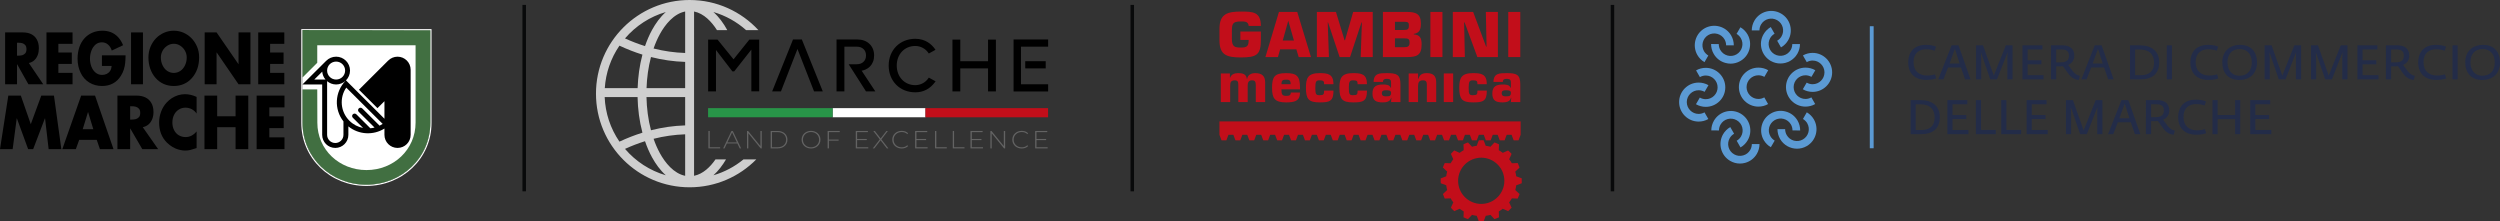 <?xml version="1.0" encoding="UTF-8"?> <svg xmlns="http://www.w3.org/2000/svg" xmlns:xlink="http://www.w3.org/1999/xlink" version="1.1" id="Livello_1" x="0px" y="0px" viewBox="0 0 1061.698 94.012" style="enable-background:new 0 0 1061.698 94.012;" xml:space="preserve"><rect x="0" y="0" width="1061.698" height="94.012" fill="#333333" stroke="none"/> <style type="text/css"> .st0{clip-path:url(#SVGID_00000023966541208445860810000003450743061016206226_);fill:#FFFFFF;} .st1{clip-path:url(#SVGID_00000023966541208445860810000003450743061016206226_);fill:none;stroke:#FFFFFF;stroke-width:0.535;} .st2{clip-path:url(#SVGID_00000023966541208445860810000003450743061016206226_);} .st3{clip-path:url(#SVGID_00000023966541208445860810000003450743061016206226_);fill:#416F41;} .st4{clip-path:url(#SVGID_00000099657722274114334070000014419273607162395530_);} .st5{clip-path:url(#SVGID_00000035508726364967612270000015913191551909149061_);} .st6{clip-path:url(#SVGID_00000044858899401865534300000008101146761571344290_);} .st7{fill:#FFFFFF;} .st8{clip-path:url(#SVGID_00000016068244450178229580000006988720119902452398_);fill:#CFCFCF;} .st9{clip-path:url(#SVGID_00000016068244450178229580000006988720119902452398_);} .st10{clip-path:url(#SVGID_00000027579429259422317570000013839935318592030652_);} .st11{fill:#289548;} .st12{fill:#C20E1A;} .st13{fill:#636363;} .st14{clip-path:url(#SVGID_00000020385733402823435270000008101037586277768576_);fill:#636363;} .st15{clip-path:url(#SVGID_00000052785638026668860010000008095209081920088220_);fill:#636363;} .st16{clip-path:url(#SVGID_00000053527323929636034390000006115173942459349394_);fill:#636363;} .st17{fill:#08090A;} .st18{clip-path:url(#SVGID_00000069384301053752644810000005598342762283329439_);fill:#232C48;} .st19{fill:#232C48;} .st20{clip-path:url(#SVGID_00000024718429743926691980000011005161846219910588_);fill:#232C48;} .st21{clip-path:url(#SVGID_00000055696773966675479580000005047447344787327378_);fill:#232C48;} .st22{clip-path:url(#SVGID_00000181050624467428056130000017717109288538826900_);fill:#232C48;} .st23{clip-path:url(#SVGID_00000054231366478581485720000003059733891431468182_);fill:#232C48;} .st24{clip-path:url(#SVGID_00000076565072066065402850000015417749364458540200_);fill:#232C48;} .st25{clip-path:url(#SVGID_00000094595520563498019790000012889464825635472003_);fill:#232C48;} .st26{clip-path:url(#SVGID_00000142163081526598057720000003254685639577578138_);fill:#5B9AD4;} .st27{fill:#5B9AD4;} .st28{clip-path:url(#SVGID_00000094616841730879391250000002133844197149272509_);fill:#C20E1A;} .st29{clip-path:url(#SVGID_00000000196040361306325950000015217515006979654284_);fill:#C20E1A;} .st30{clip-path:url(#SVGID_00000115479458506762545850000006519262000981195455_);fill:#C20E1A;} .st31{clip-path:url(#SVGID_00000165211155467384702990000014222130904605592986_);fill:#C20E1A;} </style> <g> <defs> <rect id="SVGID_1_" width="1061.698" height="94.012"></rect> </defs> <clipPath id="SVGID_00000042730496174930797630000017513361840350538405_"> <use xlink:href="#SVGID_1_" style="overflow:visible;"></use> </clipPath> <path style="clip-path:url(#SVGID_00000042730496174930797630000017513361840350538405_);fill:#FFFFFF;" d=" M128.451,12.863v39.233c0,14.935,12.14,26.365,27.114,26.365 c14.966,0,27.197-11.382,27.197-26.301V12.863H128.451z"></path> <path style="clip-path:url(#SVGID_00000042730496174930797630000017513361840350538405_);fill:none;stroke:#FFFFFF;stroke-width:0.535;" d=" M128.215,12.627v39.514c0,15.045,12.246,26.557,27.35,26.557 c15.096,0,27.434-11.465,27.434-26.491V12.627H128.215z"></path> <path style="clip-path:url(#SVGID_00000042730496174930797630000017513361840350538405_);" d="M168.825,24.072 c-1.531,0-2.921,0.623-3.927,1.628l-0.01-0.011l-12.444,12.408l7.863,7.831 l2.96-2.951v7.452l-16.341-16.298c1.064-1.069,1.722-2.542,1.722-4.165 c0-3.25-2.648-5.894-5.902-5.894c-1.635,0-3.119,0.663-4.191,1.733l-0.006-0.005 L128.451,35.858v0.016h8.373v21.397c0,3.066,2.491,5.553,5.564,5.553 c3.07,0,5.559-2.487,5.559-5.553v-3.6c4.409,3.573,10.602,3.878,15.32,0.921 v2.679c0,3.066,2.493,5.553,5.558,5.553c3.078,0,5.567-2.487,5.567-5.553V29.626 C174.392,26.564,171.903,24.072,168.825,24.072 M142.746,26.155 c2.105,0,3.821,1.706,3.821,3.811c0,2.109-1.716,3.813-3.821,3.813 c-2.126,0-3.828-1.704-3.828-3.813C138.918,27.861,140.62,26.155,142.746,26.155 M133.485,33.779v-0.015l3.358-3.345c0.097,1.274,0.602,2.439,1.386,3.36 H133.485z M142.388,60.731c-1.912,0-3.47-1.543-3.47-3.46V34.468 c1.033,0.875,2.368,1.406,3.828,1.406c1.564,0,2.985-0.614,4.043-1.609 c-4.656,4.765-4.966,12.169-0.933,17.283v5.723 C145.856,59.188,144.305,60.731,142.388,60.731 M161.205,53.375l-7.366-7.327 c-0.417-0.409-1.077-0.409-1.475,0c-0.41,0.409-0.41,1.073,0,1.463l6.702,6.66 c-0.584,0.151-1.18,0.255-1.781,0.309l-5.967-5.945 c-0.409-0.395-1.068-0.395-1.466,0c-0.42,0.396-0.42,1.072,0,1.479l4.336,4.321 c-2.122-0.399-4.154-1.418-5.801-3.065c-3.841-3.82-4.302-9.754-1.34-14.066 l15.466,15.411C162.091,52.901,161.654,53.153,161.205,53.375"></path> <path style="clip-path:url(#SVGID_00000042730496174930797630000017513361840350538405_);fill:#416F41;" d=" M128.451,12.749v3.024v3.446v13.713l6.28-6.274v-7.439h41.756v27.283v5.595 c0,11.482-9.348,20.127-20.859,20.127c-11.521,0-20.857-8.645-20.857-20.127 l-0.04-14.136h-6.28v14.136c0,14.935,12.14,26.365,27.114,26.365 c14.966,0,27.197-11.382,27.197-26.302v-5.658V19.219v-6.218v-0.137L128.451,12.749z"></path> <path style="clip-path:url(#SVGID_00000042730496174930797630000017513361840350538405_);" d="M12.245,26.762 l6.112,9.028h-6.301l-4.764-8.472H7.228v8.472H2.174V13.768h7.563 c1.343,0,2.516,0.243,3.516,0.727c1.033,0.515,1.824,1.265,2.37,2.254 c0.588,1.008,0.882,2.273,0.882,3.794c0,1.027-0.163,1.983-0.491,2.867 c-0.354,0.893-0.837,1.622-1.45,2.183 C13.933,26.172,13.16,26.562,12.245,26.762 M7.228,18.147v5.492h0.492 c0.698,0,1.286-0.067,1.765-0.2c0.521-0.172,0.941-0.447,1.26-0.827 c0.327-0.38,0.492-0.951,0.492-1.713c0-0.77-0.165-1.345-0.492-1.725 c-0.319-0.38-0.739-0.656-1.26-0.827c-0.463-0.133-1.051-0.2-1.765-0.2 H7.228z"></path> </g> <polygon points="30.81,18.618 24.785,18.618 24.785,22.298 30.495,22.298 30.495,27.147 24.785,27.147 24.785,30.941 30.81,30.941 30.81,35.79 19.732,35.79 19.732,13.768 30.81,13.768 "></polygon> <g> <defs> <rect id="SVGID_00000017510803410658922530000007631993773209233080_" width="1061.698" height="94.012"></rect> </defs> <clipPath id="SVGID_00000178914751201865880990000002476573758488319617_"> <use xlink:href="#SVGID_00000017510803410658922530000007631993773209233080_" style="overflow:visible;"></use> </clipPath> <path style="clip-path:url(#SVGID_00000178914751201865880990000002476573758488319617_);" d="M43.288,23.497h10.045 c-0.026,1.369-0.083,2.458-0.176,3.267c-0.067,0.808-0.257,1.725-0.567,2.752 c-0.303,0.96-0.719,1.855-1.249,2.682c-1.814,2.88-4.486,4.321-8.015,4.321 c-1.983,0-3.782-0.485-5.395-1.455c-1.613-0.998-2.835-2.372-3.667-4.121 c-0.882-1.778-1.324-3.794-1.324-6.048c0-1.692,0.252-3.309,0.757-4.85 c0.495-1.463,1.218-2.719,2.167-3.765c0.925-1.027,2.043-1.826,3.353-2.396 c1.293-0.561,2.723-0.842,4.285-0.842c1.319,0,2.551,0.224,3.693,0.671 c1.11,0.457,2.097,1.145,2.963,2.068c0.881,0.97,1.587,2.111,2.116,3.422 l-4.801,2.268c-0.328-1.065-0.871-1.92-1.626-2.567 c-0.724-0.618-1.585-0.926-2.585-0.926c-1.057,0-1.971,0.327-2.734,0.984 c-0.773,0.703-1.35,1.573-1.727,2.61c-0.394,1.083-0.592,2.201-0.592,3.351 c0,1.16,0.198,2.274,0.592,3.337c0.411,1.066,1.003,1.922,1.777,2.568 c0.79,0.656,1.715,0.984,2.774,0.984c0.722,0,1.381-0.143,1.977-0.427 c0.606-0.305,1.09-0.733,1.451-1.284c0.352-0.532,0.567-1.237,0.642-2.11 h-4.134V23.497z"></path> </g> <rect x="55.653" y="13.769" width="5.054" height="22.022"></rect> <g> <defs> <rect id="SVGID_00000163044752748803003100000010645572183340246674_" width="1061.698" height="94.012"></rect> </defs> <clipPath id="SVGID_00000027562985295138798410000004003432676090542517_"> <use xlink:href="#SVGID_00000163044752748803003100000010645572183340246674_" style="overflow:visible;"></use> </clipPath> <path style="clip-path:url(#SVGID_00000027562985295138798410000004003432676090542517_);" d="M73.801,13.042 c1.42,0,2.773,0.272,4.058,0.813c1.312,0.571,2.462,1.36,3.454,2.368 c0.974,0.988,1.769,2.196,2.383,3.623c0.579,1.34,0.869,2.848,0.869,4.52 c0,1.761-0.256,3.377-0.769,4.85c-0.538,1.503-1.293,2.8-2.269,3.895 c-0.521,0.589-1.058,1.087-1.613,1.496s-1.155,0.756-1.802,1.042 c-1.303,0.58-2.739,0.87-4.311,0.87c-1.546,0-2.974-0.29-4.285-0.87 c-1.328-0.59-2.47-1.436-3.428-2.538c-0.479-0.534-0.902-1.111-1.267-1.734 c-0.365-0.623-0.699-1.343-1.003-2.161c-0.52-1.492-0.781-3.109-0.781-4.85 c0-0.789,0.074-1.564,0.221-2.324c0.147-0.76,0.367-1.492,0.661-2.196 c0.623-1.446,1.412-2.654,2.37-3.623c1-1.018,2.165-1.807,3.492-2.368 C71.033,13.314,72.373,13.042,73.801,13.042 M73.801,18.59 c-0.992,0-1.902,0.272-2.734,0.813c-0.876,0.57-1.547,1.284-2.018,2.141 c-0.495,0.931-0.742,1.881-0.742,2.851c0,1.208,0.247,2.331,0.742,3.366 c0.505,1.037,1.168,1.826,1.992,2.369c0.866,0.56,1.786,0.84,2.76,0.84 c0.992,0,1.912-0.28,2.76-0.84c0.824-0.534,1.487-1.323,1.992-2.369 c0.495-1.007,0.744-2.13,0.744-3.366c0-0.998-0.249-1.949-0.744-2.851 c-0.479-0.866-1.152-1.58-2.018-2.141 C75.713,18.862,74.801,18.59,73.801,18.59"></path> </g> <polygon points="86.922,35.791 86.922,13.769 91.977,13.769 101.252,27.234 101.303,27.234 101.303,13.769 106.357,13.769 106.357,35.791 101.303,35.791 92.039,22.299 91.977,22.299 91.977,35.791 "></polygon> <polygon points="120.738,18.618 114.713,18.618 114.713,22.298 120.423,22.298 120.423,27.147 114.713,27.147 114.713,30.941 120.738,30.941 120.738,35.79 109.66,35.79 109.66,13.768 120.738,13.768 "></polygon> <polygon points="17.531,40.601 13.074,52.749 8.847,40.601 3.528,40.601 0,63.337 5.373,63.337 7.109,50.246 7.163,50.246 11.944,63.337 14.084,63.337 19.078,50.246 19.133,50.246 20.655,63.337 26.053,63.337 22.917,40.601 "></polygon> <path d="M41.08,59.391h-7.446l-1.426,3.945h-5.738l7.999-22.734h5.897l7.836,22.734 h-5.763L41.08,59.391z M39.625,54.87l-2.207-7.244h-0.055l-2.234,7.244H39.625z"></path> <g> <defs> <rect id="SVGID_00000016771969729868574890000014888723623478503818_" width="1061.698" height="94.012"></rect> </defs> <clipPath id="SVGID_00000028284091991865516510000000106681108247461303_"> <use xlink:href="#SVGID_00000016771969729868574890000014888723623478503818_" style="overflow:visible;"></use> </clipPath> <path style="clip-path:url(#SVGID_00000028284091991865516510000000106681108247461303_);" d="M60.63,54.015 l6.531,9.321H60.428l-5.09-8.747h-0.067v8.747h-5.4V40.6h8.08 c1.436,0,2.688,0.251,3.755,0.751c1.105,0.53,1.949,1.307,2.532,2.328 c0.629,1.039,0.942,2.346,0.942,3.916c0,1.061-0.174,2.047-0.524,2.96 c-0.377,0.922-0.894,1.673-1.549,2.253C62.434,53.407,61.609,53.809,60.63,54.015 M55.271,45.121v5.669h0.525c0.745,0,1.372-0.068,1.885-0.206 c0.556-0.177,1.005-0.461,1.347-0.854c0.349-0.392,0.525-0.981,0.525-1.767 c0-0.796-0.176-1.388-0.525-1.781c-0.342-0.393-0.791-0.678-1.347-0.855 c-0.493-0.137-1.123-0.206-1.885-0.206H55.271z"></path> <path style="clip-path:url(#SVGID_00000028284091991865516510000000106681108247461303_);" d="M83.492,41.145v7.083 c-0.53-0.786-1.22-1.409-2.073-1.871c-0.835-0.421-1.724-0.632-2.668-0.632 c-1.084,0-2.041,0.279-2.866,0.838c-0.861,0.54-1.527,1.298-1.994,2.269 c-0.457,0.933-0.687,1.997-0.687,3.195c0,1.198,0.238,2.263,0.714,3.196 c0.486,0.971,1.15,1.708,1.994,2.208c0.88,0.52,1.852,0.781,2.921,0.781 c0.898,0,1.751-0.211,2.559-0.634c0.835-0.46,1.535-1.055,2.1-1.781v7.082 c-1.051,0.353-1.961,0.628-2.733,0.825c-0.674,0.156-1.351,0.236-2.033,0.236 c-1.374,0-2.765-0.291-4.175-0.869c-0.439-0.187-0.864-0.402-1.272-0.648 c-0.408-0.245-0.806-0.515-1.191-0.81c-0.387-0.294-0.776-0.633-1.172-1.016 c-2.227-2.198-3.339-5.066-3.339-8.599c0-1.542,0.269-3.038,0.809-4.492 c0.555-1.502,1.309-2.778,2.261-3.827c0.727-0.796,1.498-1.459,2.316-1.989 c0.852-0.55,1.759-0.972,2.72-1.267c0.987-0.284,1.942-0.427,2.867-0.427 C80.157,39.996,81.804,40.38,83.492,41.145"></path> </g> <polygon points="92.231,49.377 100.04,49.377 100.04,40.601 105.44,40.601 105.44,63.337 100.04,63.337 100.04,54.016 92.231,54.016 92.231,63.337 86.832,63.337 86.832,40.601 92.231,40.601 "></polygon> <polygon points="120.816,45.607 114.379,45.607 114.379,49.406 120.479,49.406 120.479,54.412 114.379,54.412 114.379,58.329 120.816,58.329 120.816,63.337 108.981,63.337 108.981,40.601 120.816,40.601 "></polygon> <polygon class="st7" points="353.634,49.805 353.602,49.486 353.599,49.436 353.599,45.923 393.034,45.923 393.034,49.805 "></polygon> <g> <defs> <rect id="SVGID_00000041285360261702777040000010083772108564756402_" width="1061.698" height="94.012"></rect> </defs> <clipPath id="SVGID_00000003068348975576114630000016418221620040421773_"> <use xlink:href="#SVGID_00000041285360261702777040000010083772108564756402_" style="overflow:visible;"></use> </clipPath> <path style="clip-path:url(#SVGID_00000003068348975576114630000016418221620040421773_);fill:#CFCFCF;" d=" M315.752,67.685c-3.749,3.078-8.095,5.388-12.788,6.754 c2.144-1.911,3.92-4.28,5.364-6.754h-4.468 c-2.231,3.232-5.294,6.201-9.105,6.976V4.881 c4.178,0.848,7.462,4.338,9.732,7.918h4.371 c-0.013-0.025-0.025-0.051-0.038-0.076c-1.524-2.786-3.463-5.487-5.856-7.62 c5.161,1.501,9.902,4.145,13.89,7.696h5.229 c-7.266-7.869-17.667-12.798-29.219-12.798c-21.962,0-39.766,17.806-39.766,39.769 c0,21.965,17.804,39.771,39.766,39.771c11.084,0,21.108-4.538,28.32-11.856H315.752z M282.763,5.101c-2.394,2.135-4.332,4.836-5.857,7.622 c-1.195,2.185-2.177,4.495-2.984,6.851c-2.899-0.906-5.735-2.002-8.498-3.259 C269.995,10.972,276.021,7.063,282.763,5.101 M263.066,19.392 c3.166,1.481,6.424,2.762,9.761,3.803c-1.23,4.634-1.882,9.452-2.04,14.243 h-13.947C257.254,30.959,259.396,24.748,263.066,19.392 M263.066,60.15 c-3.841-5.607-6.002-12.139-6.272-18.929h13.969 c0.104,5.083,0.76,10.209,2.064,15.126 C269.49,57.388,266.232,58.669,263.066,60.15 M265.424,63.227 c2.763-1.258,5.599-2.355,8.498-3.259c0.807,2.356,1.789,4.666,2.984,6.851 c1.525,2.786,3.463,5.487,5.857,7.621 C276.021,72.477,269.995,68.57,265.424,63.227 M290.971,74.661 c-4.852-0.986-8.502-5.534-10.752-9.648c-1.061-1.938-1.936-3.984-2.66-6.071 c4.394-1.107,8.882-1.754,13.412-1.902V74.661z M290.971,53.254 c-4.903,0.152-9.761,0.853-14.514,2.064c-1.206-4.582-1.808-9.361-1.91-14.097 h16.424V53.254z M290.971,37.438h-16.4c0.155-4.443,0.754-8.914,1.886-13.216 c4.753,1.213,9.611,1.914,14.514,2.066V37.438z M290.971,22.502 c-4.53-0.149-9.018-0.795-13.412-1.902c0.724-2.087,1.599-4.133,2.66-6.071 c2.25-4.115,5.9-8.663,10.752-9.648V22.502z"></path> <path style="clip-path:url(#SVGID_00000003068348975576114630000016418221620040421773_);" d="M388.704,39.208 c-6.549,0-11.302-4.781-11.302-11.367c0-6.586,4.753-11.367,11.302-11.367 c4.364,0,6.956,2.372,8.363,4.362l0.219,0.31l-2.842,1.583l-0.174-0.259 c-1.234-1.819-3.368-2.95-5.566-2.95c-4.562,0-7.873,3.5-7.873,8.321 c0,4.822,3.311,8.321,7.873,8.321c2.22,0,4.352-1.13,5.565-2.949l0.174-0.259 l2.883,1.585l-0.232,0.311C394.965,37.742,392.141,39.208,388.704,39.208"></path> </g> <polygon points="419.602,38.824 419.602,29.043 407.819,29.043 407.819,38.824 404.486,38.824 404.486,16.824 407.819,16.824 407.819,25.998 419.602,25.998 419.602,16.824 422.935,16.824 422.935,38.824 "></polygon> <polygon points="345.714,38.824 338.669,20.803 331.649,38.821 327.913,38.824 336.773,16.772 340.533,16.772 349.424,38.824 "></polygon> <g> <defs> <rect id="SVGID_00000098905773719698069180000016982544572264328340_" width="1061.698" height="94.012"></rect> </defs> <clipPath id="SVGID_00000053514260476509297320000008544856726637327295_"> <use xlink:href="#SVGID_00000098905773719698069180000016982544572264328340_" style="overflow:visible;"></use> </clipPath> <path style="clip-path:url(#SVGID_00000053514260476509297320000008544856726637327295_);" d="M367.775,38.824 l-7.362-11.543h3.447c1.201,0,2.136-0.339,2.856-1.037 c0.717-0.695,1.065-1.581,1.065-2.707s-0.348-2.007-1.063-2.69 c-0.722-0.689-1.657-1.024-2.858-1.024h-5.266v19.001h-3.339V16.772h8.926 c1.016,0,1.962,0.158,2.808,0.469c0.851,0.313,1.602,0.775,2.231,1.369 c0.63,0.596,1.125,1.32,1.473,2.15c0.348,0.829,0.524,1.769,0.524,2.791 c0,1-0.16,1.904-0.473,2.688c-0.316,0.788-0.75,1.462-1.292,2.005 c-0.54,0.54-1.174,0.973-1.881,1.288c-0.532,0.236-1.085,0.404-1.652,0.5 l5.816,8.792H367.775z"></path> </g> <polygon class="st11" points="300.749,49.805 300.706,49.486 300.701,49.436 300.701,45.923 353.601,45.923 353.601,49.805 "></polygon> <rect x="393.034" y="45.925" class="st12" width="52.061" height="3.882"></rect> <polygon class="st13" points="300.847,55.626 301.408,55.626 301.408,62.527 305.838,62.527 305.838,63.012 300.847,63.012 "></polygon> <path class="st13" d="M313.147,60.933h-4.462l-0.978,2.078h-0.605l3.539-7.387h0.561 l3.539,7.387h-0.605L313.147,60.933z M312.938,60.479l-2.022-4.264l-2.011,4.264 H312.938z"></path> <polygon class="st13" points="323.5,55.626 323.5,63.012 323.038,63.012 317.795,56.597 317.795,63.012 317.236,63.012 317.236,55.626 317.707,55.626 322.939,62.041 322.939,55.626 "></polygon> <g> <defs> <rect id="SVGID_00000016036861283001389850000017937871558055079817_" width="1061.698" height="94.012"></rect> </defs> <clipPath id="SVGID_00000035516505824322834910000009783034083222945689_"> <use xlink:href="#SVGID_00000016036861283001389850000017937871558055079817_" style="overflow:visible;"></use> </clipPath> <path style="clip-path:url(#SVGID_00000035516505824322834910000009783034083222945689_);fill:#636363;" d=" M327.281,55.626h3.044c2.441,0,4.089,1.54,4.089,3.693 c0,2.152-1.648,3.694-4.089,3.694h-3.044V55.626z M330.282,62.527 c2.175,0,3.571-1.329,3.571-3.208c0-1.878-1.396-3.207-3.571-3.207h-2.441v6.415 H330.282z"></path> <path style="clip-path:url(#SVGID_00000035516505824322834910000009783034083222945689_);fill:#636363;" d=" M340.426,59.319c0-2.142,1.704-3.746,4.001-3.746c2.287,0,4.001,1.593,4.001,3.746 c0,2.152-1.714,3.746-4.001,3.746C342.13,63.065,340.426,61.461,340.426,59.319 M347.856,59.319c0-1.867-1.473-3.251-3.429-3.251 c-1.968,0-3.441,1.384-3.441,3.251c0,1.867,1.473,3.249,3.441,3.249 C346.383,62.568,347.856,61.186,347.856,59.319"></path> </g> <polygon class="st13" points="352.033,56.111 352.033,59.266 356.133,59.266 356.133,59.752 352.033,59.752 352.033,63.012 351.472,63.012 351.472,55.625 356.617,55.625 356.617,56.111 "></polygon> <polygon class="st13" points="368.739,62.527 368.739,63.013 363.43,63.013 363.43,55.626 368.575,55.626 368.575,56.112 363.991,56.112 363.991,59.024 368.091,59.024 368.091,59.498 363.991,59.498 363.991,62.527 "></polygon> <polygon class="st13" points="376.609,63.012 373.959,59.593 371.322,63.012 370.663,63.012 373.619,59.202 370.87,55.626 371.53,55.626 373.982,58.801 376.433,55.626 377.059,55.626 374.312,59.193 377.269,63.012 "></polygon> <g> <defs> <rect id="SVGID_00000147919803576486179410000018299305858838403244_" width="1061.698" height="94.012"></rect> </defs> <clipPath id="SVGID_00000124133146924598529640000017585852354041145274_"> <use xlink:href="#SVGID_00000147919803576486179410000018299305858838403244_" style="overflow:visible;"></use> </clipPath> <path style="clip-path:url(#SVGID_00000124133146924598529640000017585852354041145274_);fill:#636363;" d="M378.928,59.319 c0-2.153,1.704-3.746,3.99-3.746c1.089,0,2.067,0.337,2.737,1.024l-0.351,0.348 c-0.66-0.623-1.461-0.877-2.364-0.877c-1.968,0-3.451,1.393-3.451,3.251 c0,1.858,1.483,3.249,3.451,3.249c0.903,0,1.704-0.263,2.364-0.885l0.351,0.347 c-0.67,0.687-1.648,1.035-2.737,1.035 C380.632,63.065,378.928,61.471,378.928,59.319"></path> </g> <polygon class="st13" points="393.942,62.527 393.942,63.013 388.633,63.013 388.633,55.626 393.778,55.626 393.778,56.112 389.194,56.112 389.194,59.024 393.294,59.024 393.294,59.498 389.194,59.498 389.194,62.527 "></polygon> <polygon class="st13" points="397.085,55.626 397.646,55.626 397.646,62.527 402.076,62.527 402.076,63.012 397.085,63.012 "></polygon> <polygon class="st13" points="404.614,55.626 405.175,55.626 405.175,62.527 409.604,62.527 409.604,63.012 404.614,63.012 "></polygon> <polygon class="st13" points="417.453,62.527 417.453,63.013 412.144,63.013 412.144,55.626 417.287,55.626 417.287,56.112 412.705,56.112 412.705,59.024 416.805,59.024 416.805,59.498 412.705,59.498 412.705,62.527 "></polygon> <polygon class="st13" points="426.86,55.626 426.86,63.012 426.398,63.012 421.155,56.597 421.155,63.012 420.594,63.012 420.594,55.626 421.068,55.626 426.299,62.041 426.299,55.626 "></polygon> <g> <defs> <rect id="SVGID_00000015346028883739641990000013415215337416207248_" width="1061.698" height="94.012"></rect> </defs> <clipPath id="SVGID_00000140737472847740016770000012847763166712305061_"> <use xlink:href="#SVGID_00000015346028883739641990000013415215337416207248_" style="overflow:visible;"></use> </clipPath> <path style="clip-path:url(#SVGID_00000140737472847740016770000012847763166712305061_);fill:#636363;" d=" M429.904,59.319c0-2.153,1.704-3.746,3.99-3.746 c1.088,0,2.067,0.337,2.737,1.024l-0.352,0.348 c-0.659-0.623-1.462-0.877-2.363-0.877c-1.968,0-3.451,1.393-3.451,3.251 c0,1.858,1.483,3.249,3.451,3.249c0.901,0,1.704-0.263,2.363-0.885l0.352,0.347 c-0.67,0.687-1.649,1.035-2.737,1.035 C431.608,63.065,429.904,61.471,429.904,59.319"></path> </g> <polygon class="st13" points="444.92,62.527 444.92,63.013 439.611,63.013 439.611,55.626 444.756,55.626 444.756,56.112 440.172,56.112 440.172,59.024 444.272,59.024 444.272,59.498 440.172,59.498 440.172,62.527 "></polygon> <polygon points="322.42,16.824 318.226,16.824 311.517,25.194 304.733,16.824 300.728,16.824 300.728,38.824 304.062,38.824 304.062,21.238 311.027,30.309 311.805,30.309 318.288,22.072 318.944,21.228 318.944,21.239 319.083,21.064 319.083,38.776 322.417,38.776 "></polygon> <polygon points="435.431,29.046 435.401,28.726 435.397,28.677 435.397,25.995 444.091,25.995 444.091,29.046 "></polygon> <polygon points="445.124,19.823 445.124,16.772 430.444,16.772 430.444,16.98 430.444,19.454 430.444,35.783 430.444,38.465 430.444,38.81 430.482,38.81 430.486,38.834 445.124,38.834 445.124,35.783 433.592,35.783 433.592,19.823 "></polygon> <rect x="221.876" y="2.081" class="st17" width="1.493" height="79.174"></rect> <rect x="480.101" y="2.081" class="st17" width="1.493" height="79.174"></rect> <rect x="684.031" y="2.081" class="st17" width="1.495" height="79.174"></rect> <g> <defs> <rect id="SVGID_00000013191980904643007960000013593017797691994301_" width="1061.698" height="94.012"></rect> </defs> <clipPath id="SVGID_00000124122479074885951520000014688411867453498515_"> <use xlink:href="#SVGID_00000013191980904643007960000013593017797691994301_" style="overflow:visible;"></use> </clipPath> <path style="clip-path:url(#SVGID_00000124122479074885951520000014688411867453498515_);fill:#232C48;" d=" M810.389,26.578c0-4.704,2.658-7.525,7.545-7.525c2.474,0,3.722,0.53,4.274,0.776 l-0.592,1.698c-0.819-0.246-1.74-0.594-3.64-0.594 c-2.904-0.019-5.338,1.575-5.338,5.441c0,3.947,2.536,5.706,5.747,5.706 c1.37,0,2.495-0.246,3.373-0.491l0.511,1.697 c-0.797,0.306-2.003,0.655-4.253,0.655 C813.088,33.941,810.389,31.016,810.389,26.578"></path> </g> <path class="st19" d="M828.81,19.257h2.925l5.112,14.458h-2.311l-1.759-5.051h-5.48 l-1.963,5.051h-2.208L828.81,19.257z M832.204,26.968l-2.003-6.238l-2.27,6.238 H832.204z"></path> <polygon class="st19" points="839.193,19.257 842.159,19.257 846.717,32.1 851.83,19.257 854.694,19.257 854.694,33.715 852.485,33.715 852.485,24.819 852.566,22.243 848.069,33.715 845.226,33.715 841.239,22.161 841.381,24.84 841.381,33.715 839.193,33.715 "></polygon> <polygon class="st19" points="858.901,19.257 867.387,19.257 867.387,21.016 861.089,21.016 861.089,25.597 866.936,25.597 866.936,27.314 861.089,27.314 861.089,31.937 867.857,31.937 867.857,33.715 858.901,33.715 "></polygon> <g> <defs> <rect id="SVGID_00000024696675718033790680000008475970705011862448_" width="1061.698" height="94.012"></rect> </defs> <clipPath id="SVGID_00000050622264290533422320000009783328388624120239_"> <use xlink:href="#SVGID_00000024696675718033790680000008475970705011862448_" style="overflow:visible;"></use> </clipPath> <path style="clip-path:url(#SVGID_00000050622264290533422320000009783328388624120239_);fill:#232C48;" d=" M878.467,31.406l-2.372-3.292c-0.328,0.06-0.797,0.081-1.187,0.081h-1.696v5.522 h-2.209V19.258h4.969c2.903,0,4.948,1.37,4.948,4.376 c0,1.678-0.797,3.171-2.618,3.948l2.046,2.741 c0.92,1.206,1.963,1.655,2.965,1.921l-0.491,1.697 C881.431,33.88,879.795,33.165,878.467,31.406 M875.031,26.497 c2.188,0,3.6-0.735,3.6-2.76c0-1.984-1.003-2.721-3.11-2.721h-2.309v5.481 H875.031z"></path> </g> <path class="st19" d="M889.588,19.257h2.924l5.111,14.458h-2.311l-1.757-5.051h-5.48 l-1.964,5.051h-2.207L889.588,19.257z M892.982,26.968l-2.004-6.238l-2.27,6.238 H892.982z"></path> <g> <defs> <rect id="SVGID_00000155845846183451643110000010823759748374337670_" width="1061.698" height="94.012"></rect> </defs> <clipPath id="SVGID_00000088840246411543995890000014737795904018803626_"> <use xlink:href="#SVGID_00000155845846183451643110000010823759748374337670_" style="overflow:visible;"></use> </clipPath> <path style="clip-path:url(#SVGID_00000088840246411543995890000014737795904018803626_);fill:#232C48;" d=" M904.572,19.258h4.253c4.765,0,8.138,2.372,8.138,7.178 c0,5.051-3.088,7.28-8.015,7.28h-4.376V19.258z M909.173,31.938 c3.618,0,5.603-1.8,5.603-5.276c0-3.826-2.27-5.625-6.012-5.625h-2.025v10.901 H909.173z"></path> </g> <rect x="920.189" y="19.257" class="st19" width="2.188" height="14.458"></rect> <g> <defs> <rect id="SVGID_00000087391110350101961670000012246938066011850138_" width="1061.698" height="94.012"></rect> </defs> <clipPath id="SVGID_00000060728994136834661620000004193623510900584072_"> <use xlink:href="#SVGID_00000087391110350101961670000012246938066011850138_" style="overflow:visible;"></use> </clipPath> <path style="clip-path:url(#SVGID_00000060728994136834661620000004193623510900584072_);fill:#232C48;" d=" M930.205,26.578c0-4.704,2.659-7.525,7.545-7.525c2.474,0,3.722,0.53,4.274,0.776 l-0.592,1.698c-0.818-0.246-1.738-0.594-3.64-0.594 c-2.904-0.019-5.337,1.575-5.337,5.441c0,3.947,2.535,5.706,5.746,5.706 c1.37,0,2.494-0.246,3.373-0.491l0.511,1.697 c-0.797,0.306-2.003,0.655-4.252,0.655 C932.904,33.941,930.205,31.016,930.205,26.578"></path> <path style="clip-path:url(#SVGID_00000060728994136834661620000004193623510900584072_);fill:#232C48;" d="M943.759,26.457 c0-4.54,3.006-7.402,7.587-7.402c4.825,0,7.178,3.19,7.178,7.444 c0,4.477-2.783,7.463-7.566,7.463C946.294,33.962,943.759,30.936,943.759,26.457 M956.294,26.478c0-3.211-1.759-5.645-5.132-5.645 c-3.517,0-5.194,2.434-5.194,5.603c0,3.088,1.615,5.727,5.05,5.727 C954.679,32.163,956.294,29.689,956.294,26.478"></path> </g> <polygon class="st19" points="961.729,19.257 964.693,19.257 969.253,32.1 974.366,19.257 977.228,19.257 977.228,33.715 975.021,33.715 975.021,24.819 975.102,22.243 970.603,33.715 967.762,33.715 963.773,22.161 963.917,24.84 963.917,33.715 961.729,33.715 "></polygon> <polygon class="st19" points="981.436,19.257 984.4,19.257 988.96,32.1 994.073,19.257 996.937,19.257 996.937,33.715 994.728,33.715 994.728,24.819 994.809,22.243 990.31,33.715 987.469,33.715 983.48,22.161 983.624,24.84 983.624,33.715 981.436,33.715 "></polygon> <polygon class="st19" points="1001.144,19.257 1009.63,19.257 1009.63,21.016 1003.332,21.016 1003.332,25.597 1009.179,25.597 1009.179,27.314 1003.332,27.314 1003.332,31.937 1010.1,31.937 1010.1,33.715 1001.144,33.715 "></polygon> <g> <defs> <rect id="SVGID_00000102543283659512317400000007717730202370649272_" width="1061.698" height="94.012"></rect> </defs> <clipPath id="SVGID_00000058576226530939247010000002814907190521464985_"> <use xlink:href="#SVGID_00000102543283659512317400000007717730202370649272_" style="overflow:visible;"></use> </clipPath> <path style="clip-path:url(#SVGID_00000058576226530939247010000002814907190521464985_);fill:#232C48;" d=" M1020.71,31.406l-2.372-3.292c-0.326,0.06-0.797,0.081-1.186,0.081h-1.697v5.522 h-2.209V19.258h4.969c2.903,0,4.95,1.37,4.95,4.376 c0,1.678-0.799,3.171-2.619,3.948l2.045,2.741 c0.92,1.206,1.963,1.655,2.964,1.921l-0.49,1.697 C1023.674,33.88,1022.038,33.165,1020.71,31.406 M1017.274,26.497 c2.188,0,3.6-0.735,3.6-2.76c0-1.984-1.001-2.721-3.108-2.721h-2.311v5.481 H1017.274z"></path> <path style="clip-path:url(#SVGID_00000058576226530939247010000002814907190521464985_);fill:#232C48;" d=" M1026.964,26.578c0-4.704,2.659-7.525,7.545-7.525c2.474,0,3.722,0.53,4.274,0.776 l-0.592,1.698c-0.82-0.246-1.738-0.594-3.64-0.594 c-2.904-0.019-5.338,1.575-5.338,5.441c0,3.947,2.536,5.706,5.747,5.706 c1.37,0,2.494-0.246,3.373-0.491l0.511,1.697 c-0.797,0.306-2.003,0.655-4.252,0.655 C1029.663,33.941,1026.964,31.016,1026.964,26.578"></path> </g> <rect x="1041.52" y="19.257" class="st19" width="2.188" height="14.458"></rect> <g> <defs> <rect id="SVGID_00000134936961738463975170000016397814138357353373_" width="1061.698" height="94.012"></rect> </defs> <clipPath id="SVGID_00000136385419412639442040000018046385445346012574_"> <use xlink:href="#SVGID_00000134936961738463975170000016397814138357353373_" style="overflow:visible;"></use> </clipPath> <path style="clip-path:url(#SVGID_00000136385419412639442040000018046385445346012574_);fill:#232C48;" d=" M1046.935,26.457c0-4.54,3.006-7.402,7.587-7.402 c4.825,0,7.176,3.19,7.176,7.444c0,4.477-2.781,7.463-7.564,7.463 C1049.47,33.962,1046.935,30.936,1046.935,26.457 M1059.47,26.478 c0-3.211-1.759-5.645-5.132-5.645c-3.517,0-5.194,2.434-5.194,5.603 c0,3.088,1.615,5.727,5.05,5.727C1057.855,32.163,1059.47,29.689,1059.47,26.478"></path> <path style="clip-path:url(#SVGID_00000136385419412639442040000018046385445346012574_);fill:#232C48;" d=" M811.392,42.524h4.254c4.764,0,8.138,2.372,8.138,7.179 c0,5.05-3.088,7.279-8.015,7.279h-4.377V42.524z M815.994,55.204 c3.619,0,5.601-1.8,5.601-5.278c0-3.824-2.269-5.623-6.01-5.623h-2.025v10.901 H815.994z"></path> </g> <polygon class="st19" points="827.01,42.524 835.496,42.524 835.496,44.283 829.198,44.283 829.198,48.864 835.045,48.864 835.045,50.581 829.198,50.581 829.198,55.204 835.966,55.204 835.966,56.982 827.01,56.982 "></polygon> <polygon class="st19" points="839.112,42.524 841.3,42.524 841.3,55.163 847.579,55.163 847.579,56.982 839.112,56.982 "></polygon> <polygon class="st19" points="849.885,42.524 852.073,42.524 852.073,55.163 858.35,55.163 858.35,56.982 849.885,56.982 "></polygon> <polygon class="st19" points="860.66,42.524 869.146,42.524 869.146,44.283 862.848,44.283 862.848,48.864 868.695,48.864 868.695,50.581 862.848,50.581 862.848,55.204 869.616,55.204 869.616,56.982 860.66,56.982 "></polygon> <polygon class="st19" points="877.36,42.524 880.324,42.524 884.884,55.367 889.997,42.524 892.859,42.524 892.859,56.982 890.652,56.982 890.652,48.086 890.733,45.51 886.234,56.982 883.393,56.982 879.404,45.428 879.548,48.107 879.548,56.982 877.36,56.982 "></polygon> <path class="st19" d="M900.933,42.524h2.924l5.111,14.458h-2.311l-1.758-5.051h-5.479 l-1.964,5.051H895.248L900.933,42.524z M904.327,50.235l-2.005-6.238l-2.269,6.238 H904.327z"></path> <g> <defs> <rect id="SVGID_00000147184546913332653270000005073271874142311850_" width="1061.698" height="94.012"></rect> </defs> <clipPath id="SVGID_00000147938397484512154600000011023323107883615628_"> <use xlink:href="#SVGID_00000147184546913332653270000005073271874142311850_" style="overflow:visible;"></use> </clipPath> <path style="clip-path:url(#SVGID_00000147938397484512154600000011023323107883615628_);fill:#232C48;" d=" M918.781,54.672l-2.372-3.294c-0.328,0.062-0.797,0.083-1.187,0.083h-1.696v5.521 h-2.209V42.523h4.969c2.903,0,4.95,1.371,4.95,4.377 c0,1.678-0.799,3.17-2.619,3.948l2.045,2.739 c0.92,1.208,1.963,1.657,2.964,1.923l-0.49,1.697 C921.745,57.146,920.109,56.431,918.781,54.672 M915.345,49.763 c2.188,0,3.6-0.736,3.6-2.76c0-1.984-1.002-2.721-3.11-2.721h-2.309v5.481 H915.345z"></path> <path style="clip-path:url(#SVGID_00000147938397484512154600000011023323107883615628_);fill:#232C48;" d=" M925.033,49.845c0-4.704,2.659-7.525,7.545-7.525c2.474,0,3.722,0.53,4.274,0.776 l-0.592,1.698c-0.818-0.246-1.738-0.593-3.64-0.593 c-2.904-0.02-5.337,1.574-5.337,5.44c0,3.947,2.535,5.705,5.746,5.705 c1.37,0,2.494-0.245,3.373-0.491l0.511,1.698 c-0.797,0.306-2.003,0.655-4.252,0.655 C927.732,57.208,925.033,54.283,925.033,49.845"></path> </g> <polygon class="st19" points="939.591,42.524 941.779,42.524 941.779,48.843 949.201,48.843 949.201,42.524 951.388,42.524 951.388,56.982 949.201,56.982 949.201,50.602 941.779,50.602 941.779,56.982 939.591,56.982 "></polygon> <polygon class="st19" points="955.617,42.524 964.103,42.524 964.103,44.283 957.805,44.283 957.805,48.864 963.652,48.864 963.652,50.581 957.805,50.581 957.805,55.204 964.572,55.204 964.572,56.982 955.617,56.982 "></polygon> <g> <defs> <rect id="SVGID_00000071552604802158441940000007513192692743857033_" width="1061.698" height="94.012"></rect> </defs> <clipPath id="SVGID_00000101101573670299528790000000703338070627597709_"> <use xlink:href="#SVGID_00000071552604802158441940000007513192692743857033_" style="overflow:visible;"></use> </clipPath> <path style="clip-path:url(#SVGID_00000101101573670299528790000000703338070627597709_);fill:#5B9AD4;" d=" M746.755,31.971c0.887,0,1.765,0.246,2.527,0.677l1.642-2.816 c-1.26-0.736-2.706-1.115-4.169-1.115c-4.574,0-8.288,3.719-8.288,8.275 c0,4.57,3.714,8.29,8.288,8.29c1.449,0,2.872-0.362,4.116-1.092l-1.618-2.836 c-0.76,0.441-1.623,0.674-2.498,0.674c-2.774,0-5.028-2.263-5.028-5.036 C741.727,34.233,743.981,31.971,746.755,31.971"></path> <path style="clip-path:url(#SVGID_00000101101573670299528790000000703338070627597709_);fill:#5B9AD4;" d=" M766.752,31.971c0.891,0,1.763,0.246,2.528,0.677l1.644-2.816 c-1.263-0.736-2.704-1.115-4.172-1.115c-4.568,0-8.285,3.719-8.285,8.275 c0,4.57,3.717,8.29,8.285,8.29c1.445,0,2.87-0.362,4.121-1.092l-1.624-2.836 c-0.758,0.441-1.618,0.674-2.497,0.674c-2.771,0-5.03-2.263-5.03-5.036 C761.722,34.233,763.981,31.971,766.752,31.971"></path> <path style="clip-path:url(#SVGID_00000101101573670299528790000000703338070627597709_);fill:#5B9AD4;" d=" M769.788,22.457c-1.447,0-2.87,0.369-4.119,1.088l1.623,2.842 c0.76-0.44,1.619-0.674,2.496-0.674c2.773,0,5.028,2.266,5.028,5.028 c0,2.764-2.255,5.027-5.028,5.027c-0.888,0-1.763-0.243-2.527-0.68l-1.645,2.819 c1.265,0.74,2.706,1.117,4.172,1.117c4.573,0,8.288-3.719,8.288-8.283 C778.076,26.181,774.361,22.457,769.788,22.457"></path> <path style="clip-path:url(#SVGID_00000101101573670299528790000000703338070627597709_);fill:#5B9AD4;" d="M753.695,51.003 c1.163-0.668,2.517-0.85,3.817-0.497c1.291,0.353,2.382,1.187,3.048,2.35 c0.45,0.762,0.677,1.631,0.675,2.526l3.262,0.019 c0.008-1.468-0.379-2.92-1.107-4.187c-1.107-1.92-2.899-3.291-5.034-3.85 c-2.142-0.586-4.375-0.295-6.29,0.826c-1.92,1.094-3.291,2.886-3.861,5.019 c-0.576,2.144-0.282,4.382,0.824,6.303c0.719,1.245,1.767,2.285,3.008,3.01 l1.639-2.813c-0.756-0.446-1.387-1.078-1.819-1.842 c-0.678-1.164-0.85-2.509-0.508-3.813 C751.698,52.768,752.532,51.687,753.695,51.003"></path> <path style="clip-path:url(#SVGID_00000101101573670299528790000000703338070627597709_);fill:#5B9AD4;" d="M767.312,47.693 l-1.639,2.832c0.754,0.438,1.385,1.074,1.822,1.821 c1.388,2.406,0.563,5.491-1.839,6.874c-1.16,0.658-2.514,0.85-3.816,0.503 c-1.297-0.359-2.38-1.185-3.051-2.346c-0.446-0.78-0.679-1.644-0.675-2.531 l-3.26-0.017c-0.008,1.46,0.38,2.91,1.11,4.182 c1.535,2.65,4.323,4.137,7.19,4.137c1.407,0,2.831-0.351,4.132-1.107 c3.958-2.288,5.322-7.364,3.037-11.326 C769.597,49.474,768.556,48.426,767.312,47.693"></path> <path style="clip-path:url(#SVGID_00000101101573670299528790000000703338070627597709_);fill:#5B9AD4;" d=" M737.55,51.063c1.163,0.657,1.99,1.744,2.345,3.043 c0.343,1.3,0.166,2.658-0.508,3.819c-0.441,0.769-1.08,1.406-1.855,1.839 l1.62,2.842c1.274-0.73,2.332-1.786,3.065-3.059 c1.104-1.912,1.394-4.142,0.824-6.281c-0.572-2.149-1.941-3.927-3.862-5.038 c-3.955-2.283-9.034-0.928-11.322,3.044c-0.718,1.246-1.104,2.665-1.109,4.112 l3.255,0.011c0.002-0.882,0.243-1.744,0.681-2.511 C732.065,50.491,735.146,49.676,737.55,51.063"></path> <path style="clip-path:url(#SVGID_00000101101573670299528790000000703338070627597709_);fill:#5B9AD4;" d=" M743.289,63.678c-0.672,1.161-1.754,2.002-3.054,2.337 c-1.292,0.355-2.653,0.182-3.816-0.497c-1.162-0.674-1.99-1.746-2.34-3.051 c-0.349-1.305-0.164-2.653,0.504-3.816c0.447-0.776,1.083-1.417,1.854-1.851 l-1.618-2.831c-1.27,0.719-2.33,1.775-3.065,3.043 c-2.284,3.968-0.919,9.045,3.036,11.33c1.28,0.737,2.696,1.119,4.134,1.119 c0.715,0,1.447-0.091,2.154-0.288c2.146-0.573,3.93-1.946,5.036-3.866 c0.721-1.244,1.104-2.679,1.109-4.115l-3.257-0.006 C743.965,62.065,743.727,62.927,743.289,63.678"></path> <path style="clip-path:url(#SVGID_00000101101573670299528790000000703338070627597709_);fill:#5B9AD4;" d=" M724.405,42.123h-0.005c-0.883,0-1.758-0.244-2.52-0.685l-1.644,2.822 c1.262,0.737,2.708,1.119,4.164,1.119c0.003-0.002,0.005-0.002,0.007,0 c2.21-0.002,4.298-0.861,5.858-2.429c1.572-1.555,2.433-3.634,2.433-5.852 c0-4.564-3.717-8.29-8.293-8.29c-1.445,0-2.872,0.366-4.118,1.088l1.621,2.845 c0.761-0.436,1.63-0.675,2.497-0.675c2.781,0,5.028,2.266,5.028,5.032 c0,1.345-0.521,2.605-1.471,3.552C727.015,41.604,725.756,42.123,724.405,42.123"></path> <path style="clip-path:url(#SVGID_00000101101573670299528790000000703338070627597709_);fill:#5B9AD4;" d=" M721.372,48.378c-2.765,0-5.03-2.262-5.03-5.033 c0-2.761,2.265-5.02,5.03-5.02c0.897,0,1.763,0.242,2.535,0.676l1.643-2.816 c-1.266-0.74-2.704-1.113-4.178-1.113c-4.563,0-8.286,3.715-8.286,8.273 c0,4.571,3.723,8.29,8.286,8.29c1.447,0,2.868-0.366,4.125-1.092l-1.63-2.833 C723.118,48.143,722.252,48.378,721.372,48.378"></path> <path style="clip-path:url(#SVGID_00000101101573670299528790000000703338070627597709_);fill:#5B9AD4;" d="M737.465,23.091 c-1.163,0.665-2.519,0.853-3.813,0.492c-1.298-0.348-2.383-1.179-3.057-2.343 c-0.439-0.769-0.674-1.63-0.669-2.528l-3.261-0.019 c-0.002,1.462,0.372,2.924,1.111,4.19c1.109,1.922,2.895,3.293,5.03,3.847 c0.715,0.201,1.437,0.305,2.166,0.305c1.432,0,2.851-0.393,4.129-1.129 c3.956-2.269,5.313-7.348,3.028-11.323c-0.72-1.244-1.757-2.283-3.012-3.008 l-1.634,2.816c0.757,0.44,1.386,1.076,1.828,1.839 C740.693,18.62,739.867,21.701,737.465,23.091"></path> <path style="clip-path:url(#SVGID_00000101101573670299528790000000703338070627597709_);fill:#5B9AD4;" d=" M723.856,26.404l1.636-2.832c-0.757-0.44-1.387-1.074-1.831-1.826 c-1.386-2.404-0.554-5.49,1.84-6.879c2.402-1.381,5.487-0.538,6.876,1.855 c0.436,0.776,0.674,1.633,0.668,2.524l3.26,0.022 c0.006-1.457-0.374-2.921-1.11-4.191c-2.284-3.935-7.364-5.299-11.326-3.024 c-3.952,2.278-5.308,7.361-3.027,11.319 C721.563,24.623,722.601,25.668,723.856,26.404"></path> <path style="clip-path:url(#SVGID_00000101101573670299528790000000703338070627597709_);fill:#5B9AD4;" d=" M753.612,23.034c-1.163-0.658-1.997-1.748-2.34-3.051 c-0.353-1.305-0.173-2.653,0.498-3.821c0.447-0.77,1.089-1.407,1.853-1.832 l-1.612-2.85c-1.271,0.733-2.328,1.792-3.061,3.062 c-1.109,1.906-1.404,4.137-0.834,6.281c0.575,2.144,1.947,3.93,3.863,5.05 c1.305,0.742,2.729,1.095,4.131,1.095c2.869,0,5.659-1.488,7.195-4.143 c0.722-1.249,1.106-2.67,1.107-4.115l-3.263-0.01 c-0.002,0.879-0.232,1.746-0.664,2.511 C759.097,23.596,756.011,24.417,753.612,23.034"></path> <path style="clip-path:url(#SVGID_00000101101573670299528790000000703338070627597709_);fill:#5B9AD4;" d=" M747.871,10.412c1.39-2.409,4.467-3.217,6.866-1.831 c1.163,0.665,1.997,1.737,2.345,3.042c0.345,1.308,0.171,2.656-0.505,3.821 c-0.441,0.776-1.083,1.415-1.854,1.848l1.619,2.836 c1.272-0.721,2.331-1.778,3.059-3.048c1.105-1.914,1.404-4.152,0.829-6.301 c-0.575-2.148-1.945-3.932-3.864-5.03c-3.959-2.292-9.035-0.949-11.322,3.04 c-0.719,1.241-1.107,2.681-1.11,4.11l3.266,0.013 C747.2,12.027,747.43,11.161,747.871,10.412"></path> </g> <rect x="794.062" y="11.138" class="st27" width="1.631" height="51.82"></rect> <g> <defs> <rect id="SVGID_00000165922584628947142350000009833877470911690405_" width="1061.698" height="94.012"></rect> </defs> <clipPath id="SVGID_00000000904676553915847510000018022788506091189383_"> <use xlink:href="#SVGID_00000165922584628947142350000009833877470911690405_" style="overflow:visible;"></use> </clipPath> <path style="clip-path:url(#SVGID_00000000904676553915847510000018022788506091189383_);fill:#C20E1A;" d="M535.469,11.024 c0-6.085-3.526-6.112-8.484-6.112c-5.625,0-9.097,0.947-9.097,7.287v4.959 c0,6.21,3.066,7.231,9.097,7.231c6.848,0,8.484-1.174,8.484-7.642V13.399h-8.714 v3.553h3.526c0,2.659-0.69,3.246-3.296,3.246c-2.658,0-3.835-0.358-3.835-3.756 v-3.12c0.053-3.09,0.153-4.216,3.835-4.216c1.533,0,3.192-0.025,3.296,1.918 H535.469z"></path> </g> <path class="st12" d="M543.141,5.067l-5.747,19.17h5.314l0.947-3.295h6.875l0.996,3.295 h5.214l-5.828-19.17H543.141z M547.077,8.901h0.053l2.376,8.308h-4.752 L547.077,8.901z"></path> <polygon class="st12" points="574.663,5.066 571.185,17.106 571.008,17.106 567.353,5.066 559.251,5.066 559.251,24.236 564.364,24.236 563.854,9.543 564.004,9.543 568.912,24.236 573.335,24.236 578.191,9.543 578.368,9.543 577.855,24.236 582.97,24.236 582.97,5.066 "></polygon> <g> <defs> <rect id="SVGID_00000064348378757987582980000013159437824865889948_" width="1061.698" height="94.012"></rect> </defs> <clipPath id="SVGID_00000041257136391172021610000001888425789574795693_"> <use xlink:href="#SVGID_00000064348378757987582980000013159437824865889948_" style="overflow:visible;"></use> </clipPath> <path style="clip-path:url(#SVGID_00000041257136391172021610000001888425789574795693_);fill:#C20E1A;" d=" M587.295,24.238h10.173c4.065,0,6.261-0.64,6.261-5.341 c0-2.404-0.483-4.116-3.322-4.295v-0.205c2.532-0.41,3.015-1.993,3.015-4.422 c0-4.191-2.245-4.909-6.058-4.909h-10.069V24.238z M592.406,9.26h4.296 c1.432,0.051,1.609,0.487,1.609,1.636c0,1.532-0.437,1.84-2.223,1.84h-3.682 V9.26z M592.406,16.289h3.962c1.663,0,2.25,0.228,2.25,1.815 c0,1.557-0.691,1.942-2.35,1.942h-3.862V16.289z"></path> </g> <rect x="607.463" y="5.067" class="st12" width="5.115" height="19.17"></rect> <rect x="640.525" y="5.067" class="st12" width="5.111" height="19.17"></rect> <polygon class="st12" points="631.008,5.067 631.314,19.789 631.114,19.789 625.616,5.067 616.979,5.067 616.979,24.238 622.09,24.238 621.783,9.516 621.988,9.516 627.406,24.238 636.122,24.238 636.122,5.067 "></polygon> <g> <defs> <rect id="SVGID_00000100382839430359916140000016967840108874640822_" width="1061.698" height="94.012"></rect> </defs> <clipPath id="SVGID_00000082357061664699849440000001404274615502825654_"> <use xlink:href="#SVGID_00000100382839430359916140000016967840108874640822_" style="overflow:visible;"></use> </clipPath> <path style="clip-path:url(#SVGID_00000082357061664699849440000001404274615502825654_);fill:#C20E1A;" d=" M518.454,31.192v12.155h3.977V36.447c0-1.457,0.301-2.338,1.942-2.338 c1.389,0,1.462,0.764,1.506,1.875v7.363h3.983V36.447 c0-1.296,0.3-2.338,1.851-2.338s1.528,0.926,1.598,2.203v7.035h3.979v-8.312 c0-2.823-1.432-3.979-4.232-3.979c-1.53,0-3.176,0.646-3.385,2.383h-0.182 c-0.21-2.087-1.969-2.383-3.682-2.383c-1.365,0-2.85,0.414-3.331,1.849h-0.162 v-1.713H518.454z"></path> <path style="clip-path:url(#SVGID_00000082357061664699849440000001404274615502825654_);fill:#C20E1A;" d="M544.198,35.76 c0.044-1.602,0.486-1.929,1.898-1.929c1.341,0,2.014,0.119,2.014,1.929H544.198z M548.177,39.296c0,1.275-0.781,1.413-2.01,1.413 c-1.643,0-1.969-0.628-1.969-2.761h7.891v-0.665c0-4.953-1.362-6.226-5.922-6.226 c-4.887,0-5.949,1.547-5.949,6.226c0,4.533,1.156,6.199,5.949,6.199 c1.757,0,3.24-0.134,4.283-0.708c1.041-0.608,1.639-1.644,1.639-3.478H548.177z"></path> <path style="clip-path:url(#SVGID_00000082357061664699849440000001404274615502825654_);fill:#C20E1A;" d=" M562.312,38.488c0,1.508-0.091,1.944-1.892,1.944 c-1.507,0-1.831-0.302-1.831-3.15c0-2.78,0.419-3.172,1.831-3.172 c0.83,0,1.291,0.095,1.567,0.345c0.28,0.253,0.352,0.649,0.325,1.303h3.986 c0-4.33-2.385-4.703-5.878-4.703c-4.983,0-5.813,2.105-5.813,6.227 c0,4.791,1.111,6.2,5.813,6.2c2.151,0,3.608-0.115,4.533-0.808 c0.952-0.671,1.345-1.919,1.345-4.186H562.312z"></path> <path style="clip-path:url(#SVGID_00000082357061664699849440000001404274615502825654_);fill:#C20E1A;" d=" M576.541,38.488c0,1.508-0.091,1.944-1.898,1.944 c-1.507,0-1.831-0.302-1.831-3.15c0-2.78,0.418-3.172,1.831-3.172 c0.831,0,1.294,0.095,1.573,0.345c0.277,0.253,0.349,0.649,0.325,1.303h3.979 c0-4.33-2.385-4.703-5.877-4.703c-4.977,0-5.81,2.105-5.81,6.227 c0,4.791,1.114,6.2,5.81,6.2c2.154,0,3.611-0.115,4.537-0.808 c0.948-0.671,1.34-1.919,1.34-4.186H576.541z"></path> <path style="clip-path:url(#SVGID_00000082357061664699849440000001404274615502825654_);fill:#C20E1A;" d=" M588.582,38.324c1.295,0,2.173,0.094,2.173,1.109c0,1.276-0.507,1.483-2.173,1.483 c-0.603,0-1.736,0-1.736-1.319C586.846,38.488,587.606,38.324,588.582,38.324 M590.755,43.348h3.982v-7.589c0-4.193-1.712-4.702-5.789-4.702 c-2.845,0-5.597-0.028-5.597,3.749h3.979c0-1.09,0.628-1.321,1.618-1.321 c1.742,0,1.807,0.721,1.807,1.855v1.92h-0.185 c-0.437-1.388-2.174-1.37-3.311-1.37c-2.871,0-4.395,0.905-4.395,3.828 c0,3.095,1.619,3.764,4.395,3.764c1.394,0,3.192-0.27,3.496-1.938h0.139 L590.755,43.348z"></path> <path style="clip-path:url(#SVGID_00000082357061664699849440000001404274615502825654_);fill:#C20E1A;" d=" M598.237,31.192v12.155h3.982v-6.689c0-1.484,0.301-2.549,2.087-2.549 c1.295,0,1.619,0.581,1.643,1.761v7.477h3.982v-8.403 c0-2.617-1.227-3.888-3.915-3.888c-1.874,0-3.056,0.483-3.634,2.407h-0.163v-2.271 H598.237z"></path> </g> <rect x="613.151" y="31.193" class="st12" width="3.979" height="12.155"></rect> <g> <defs> <rect id="SVGID_00000183221452542069638930000008824751127627774621_" width="1061.698" height="94.012"></rect> </defs> <clipPath id="SVGID_00000151508374303804634740000010552243488997126567_"> <use xlink:href="#SVGID_00000183221452542069638930000008824751127627774621_" style="overflow:visible;"></use> </clipPath> <path style="clip-path:url(#SVGID_00000151508374303804634740000010552243488997126567_);fill:#C20E1A;" d=" M627.435,38.488c0,1.508-0.094,1.944-1.898,1.944 c-1.507,0-1.831-0.302-1.831-3.15c0-2.78,0.419-3.172,1.831-3.172 c0.834,0,1.297,0.095,1.571,0.345c0.283,0.253,0.351,0.649,0.327,1.303h3.979 c0-4.33-2.381-4.703-5.877-4.703c-4.976,0-5.814,2.105-5.814,6.227 c0,4.791,1.115,6.2,5.814,6.2c2.152,0,3.608-0.115,4.537-0.808 c0.948-0.671,1.34-1.919,1.34-4.186H627.435z"></path> <path style="clip-path:url(#SVGID_00000151508374303804634740000010552243488997126567_);fill:#C20E1A;" d=" M639.475,38.324c1.297,0,2.175,0.094,2.175,1.109 c0,1.276-0.51,1.483-2.175,1.483c-0.599,0-1.733,0-1.733-1.319 C637.742,38.488,638.501,38.324,639.475,38.324 M641.65,43.348h3.986v-7.589 c0-4.193-1.716-4.702-5.79-4.702c-2.848,0-5.601-0.028-5.601,3.749h3.98 c0-1.09,0.625-1.321,1.621-1.321c1.737,0,1.804,0.721,1.804,1.855v1.92h-0.186 c-0.439-1.388-2.173-1.37-3.307-1.37c-2.872,0-4.399,0.905-4.399,3.828 c0,3.095,1.622,3.764,4.399,3.764c1.385,0,3.199-0.27,3.493-1.938h0.141 L641.65,43.348z"></path> <path style="clip-path:url(#SVGID_00000151508374303804634740000010552243488997126567_);fill:#C20E1A;" d="M644.885,59.582 c-0.696,0.041-1.384,0.041-2.062,0l-0.883-2.333h-2.086l-0.877,2.333 c-0.703,0.041-1.386,0.041-2.066,0l-0.881-2.333h-2.086l-0.874,2.333 c-0.701,0.041-1.39,0.041-2.063,0l-0.885-2.333h-2.089l-0.873,2.333 c-0.699,0.041-1.388,0.041-2.066,0l-0.882-2.333h-2.085l-0.875,2.333 c-0.7,0.041-1.386,0.041-2.065,0l-0.883-2.333h-2.086l-0.876,2.333 c-0.699,0.041-1.388,0.041-2.064,0l-0.885-2.333h-2.084l-0.873,2.333 c-0.698,0.041-1.387,0.041-2.066,0l-0.883-2.333h-2.086l-0.878,2.333 c-0.697,0.041-1.385,0.041-2.064,0l-0.882-2.333h-2.088l-0.876,2.333 c-0.698,0.041-1.389,0.041-2.062,0l-0.883-2.333h-2.085l-0.873,2.333 c-0.701,0.041-1.388,0.041-2.066,0l-0.882-2.333h-2.091l-0.874,2.333 c-0.696,0.041-1.386,0.041-2.065,0l-0.882-2.333h-2.086l-0.873,2.333 c-0.7,0.041-1.386,0.041-2.063,0l-0.885-2.333h-2.089l-0.875,2.333 c-0.696,0.041-1.385,0.041-2.062,0l-0.884-2.333h-2.086l-0.874,2.333 c-0.699,0.041-1.387,0.041-2.065,0l-0.883-2.333h-2.088l-0.875,2.333 c-0.699,0.041-1.388,0.041-2.063,0l-0.885-2.333h-2.087l-0.875,2.333 c-0.697,0.041-1.387,0.041-2.065,0l-0.882-2.333h-2.084l-0.875,2.333 c-0.699,0.041-1.388,0.041-2.067,0l-0.878-2.333h-2.092l-0.875,2.333 c-0.699,0.041-1.382,0.041-2.062,0l-0.884-2.333h-2.083l-0.877,2.333 c-0.699,0.041-1.387,0.041-2.066,0l-0.878-2.333h-2.089l-0.879,2.333 c-0.697,0.041-1.384,0.041-2.062,0l-0.883-2.333h-2.085l-0.876,2.333 c-0.698,0.041-1.384,0.041-2.063,0l-0.883-2.333h-2.089l-0.873,2.333 c-0.698,0.041-1.388,0.041-2.066,0l-0.88-2.333v-5.693h127.906v5.693L644.885,59.582 z"></path> <path style="clip-path:url(#SVGID_00000151508374303804634740000010552243488997126567_);fill:#C20E1A;" d=" M632.967,91.241l1.713,1.829c0.655-0.227,1.291-0.494,1.903-0.787l-0.08-2.494 c0.601-0.351,1.172-0.721,1.708-1.141l2.267,1.02 c0.517-0.457,1.004-0.939,1.472-1.454l-1.04-2.268 c0.423-0.548,0.8-1.122,1.142-1.714l2.495,0.089 c0.294-0.623,0.56-1.26,0.785-1.914l-1.815-1.696 c0.178-0.666,0.309-1.342,0.398-2.026l2.337-0.867 c0.037-0.692,0.037-1.382-0.005-2.08l-2.335-0.867 c-0.04-0.346-0.097-0.678-0.162-1.017c-0.066-0.344-0.145-0.678-0.242-0.988 l1.824-1.719c-0.225-0.653-0.491-1.293-0.782-1.902l-2.498,0.083 c-0.347-0.6-0.724-1.17-1.145-1.711l1.033-2.266 c-0.458-0.513-0.952-1.009-1.473-1.461l-2.261,1.023 c-0.539-0.411-1.113-0.802-1.708-1.132l0.088-2.493 c-0.617-0.306-1.268-0.569-1.906-0.798l-1.713,1.824 c-0.656-0.187-1.323-0.321-2.01-0.411l-0.886-2.329 c-0.683-0.04-1.364-0.036-2.061,0.009l-0.879,2.328 c-0.331,0.05-0.67,0.098-0.999,0.165c-0.344,0.062-0.682,0.147-1.008,0.245 l-1.697-1.823c-0.661,0.221-1.298,0.484-1.914,0.782l0.084,2.49 c-0.604,0.347-1.176,0.729-1.715,1.145l-2.269-1.034 c-0.514,0.461-1.002,0.949-1.451,1.47l1.023,2.266 c-0.418,0.544-0.804,1.117-1.138,1.711l-2.489-0.077 c-0.308,0.611-0.567,1.252-0.794,1.903l1.818,1.712 c-0.173,0.65-0.315,1.327-0.397,2.005l-2.336,0.884 c-0.045,0.674-0.048,1.371,0.006,2.063l2.33,0.875 c0.039,0.342,0.096,0.669,0.167,1.015c0.061,0.328,0.147,0.664,0.23,0.987 l-1.815,1.706c0.224,0.664,0.483,1.297,0.78,1.92l2.5-0.089 c0.334,0.601,0.72,1.171,1.138,1.714l-1.023,2.261 c0.456,0.519,0.937,1.016,1.455,1.471l2.265-1.035 c0.552,0.425,1.126,0.805,1.715,1.138l-0.078,2.496 c0.618,0.304,1.251,0.566,1.908,0.787l1.694-1.805 c0.66,0.175,1.329,0.308,2.017,0.387l0.884,2.341 c0.676,0.033,1.366,0.033,2.06,0l0.879-2.341 c0.335-0.042,0.675-0.1,1.018-0.164 C632.311,91.414,632.646,91.34,632.967,91.241 M630.971,86.41 c-5.324,1.061-10.49-2.391-11.553-7.712c-1.054-5.328,2.406-10.482,7.723-11.548 c5.297-1.057,10.475,2.395,11.543,7.709 C639.738,80.174,636.279,85.354,630.971,86.41"></path> </g> </svg> 
